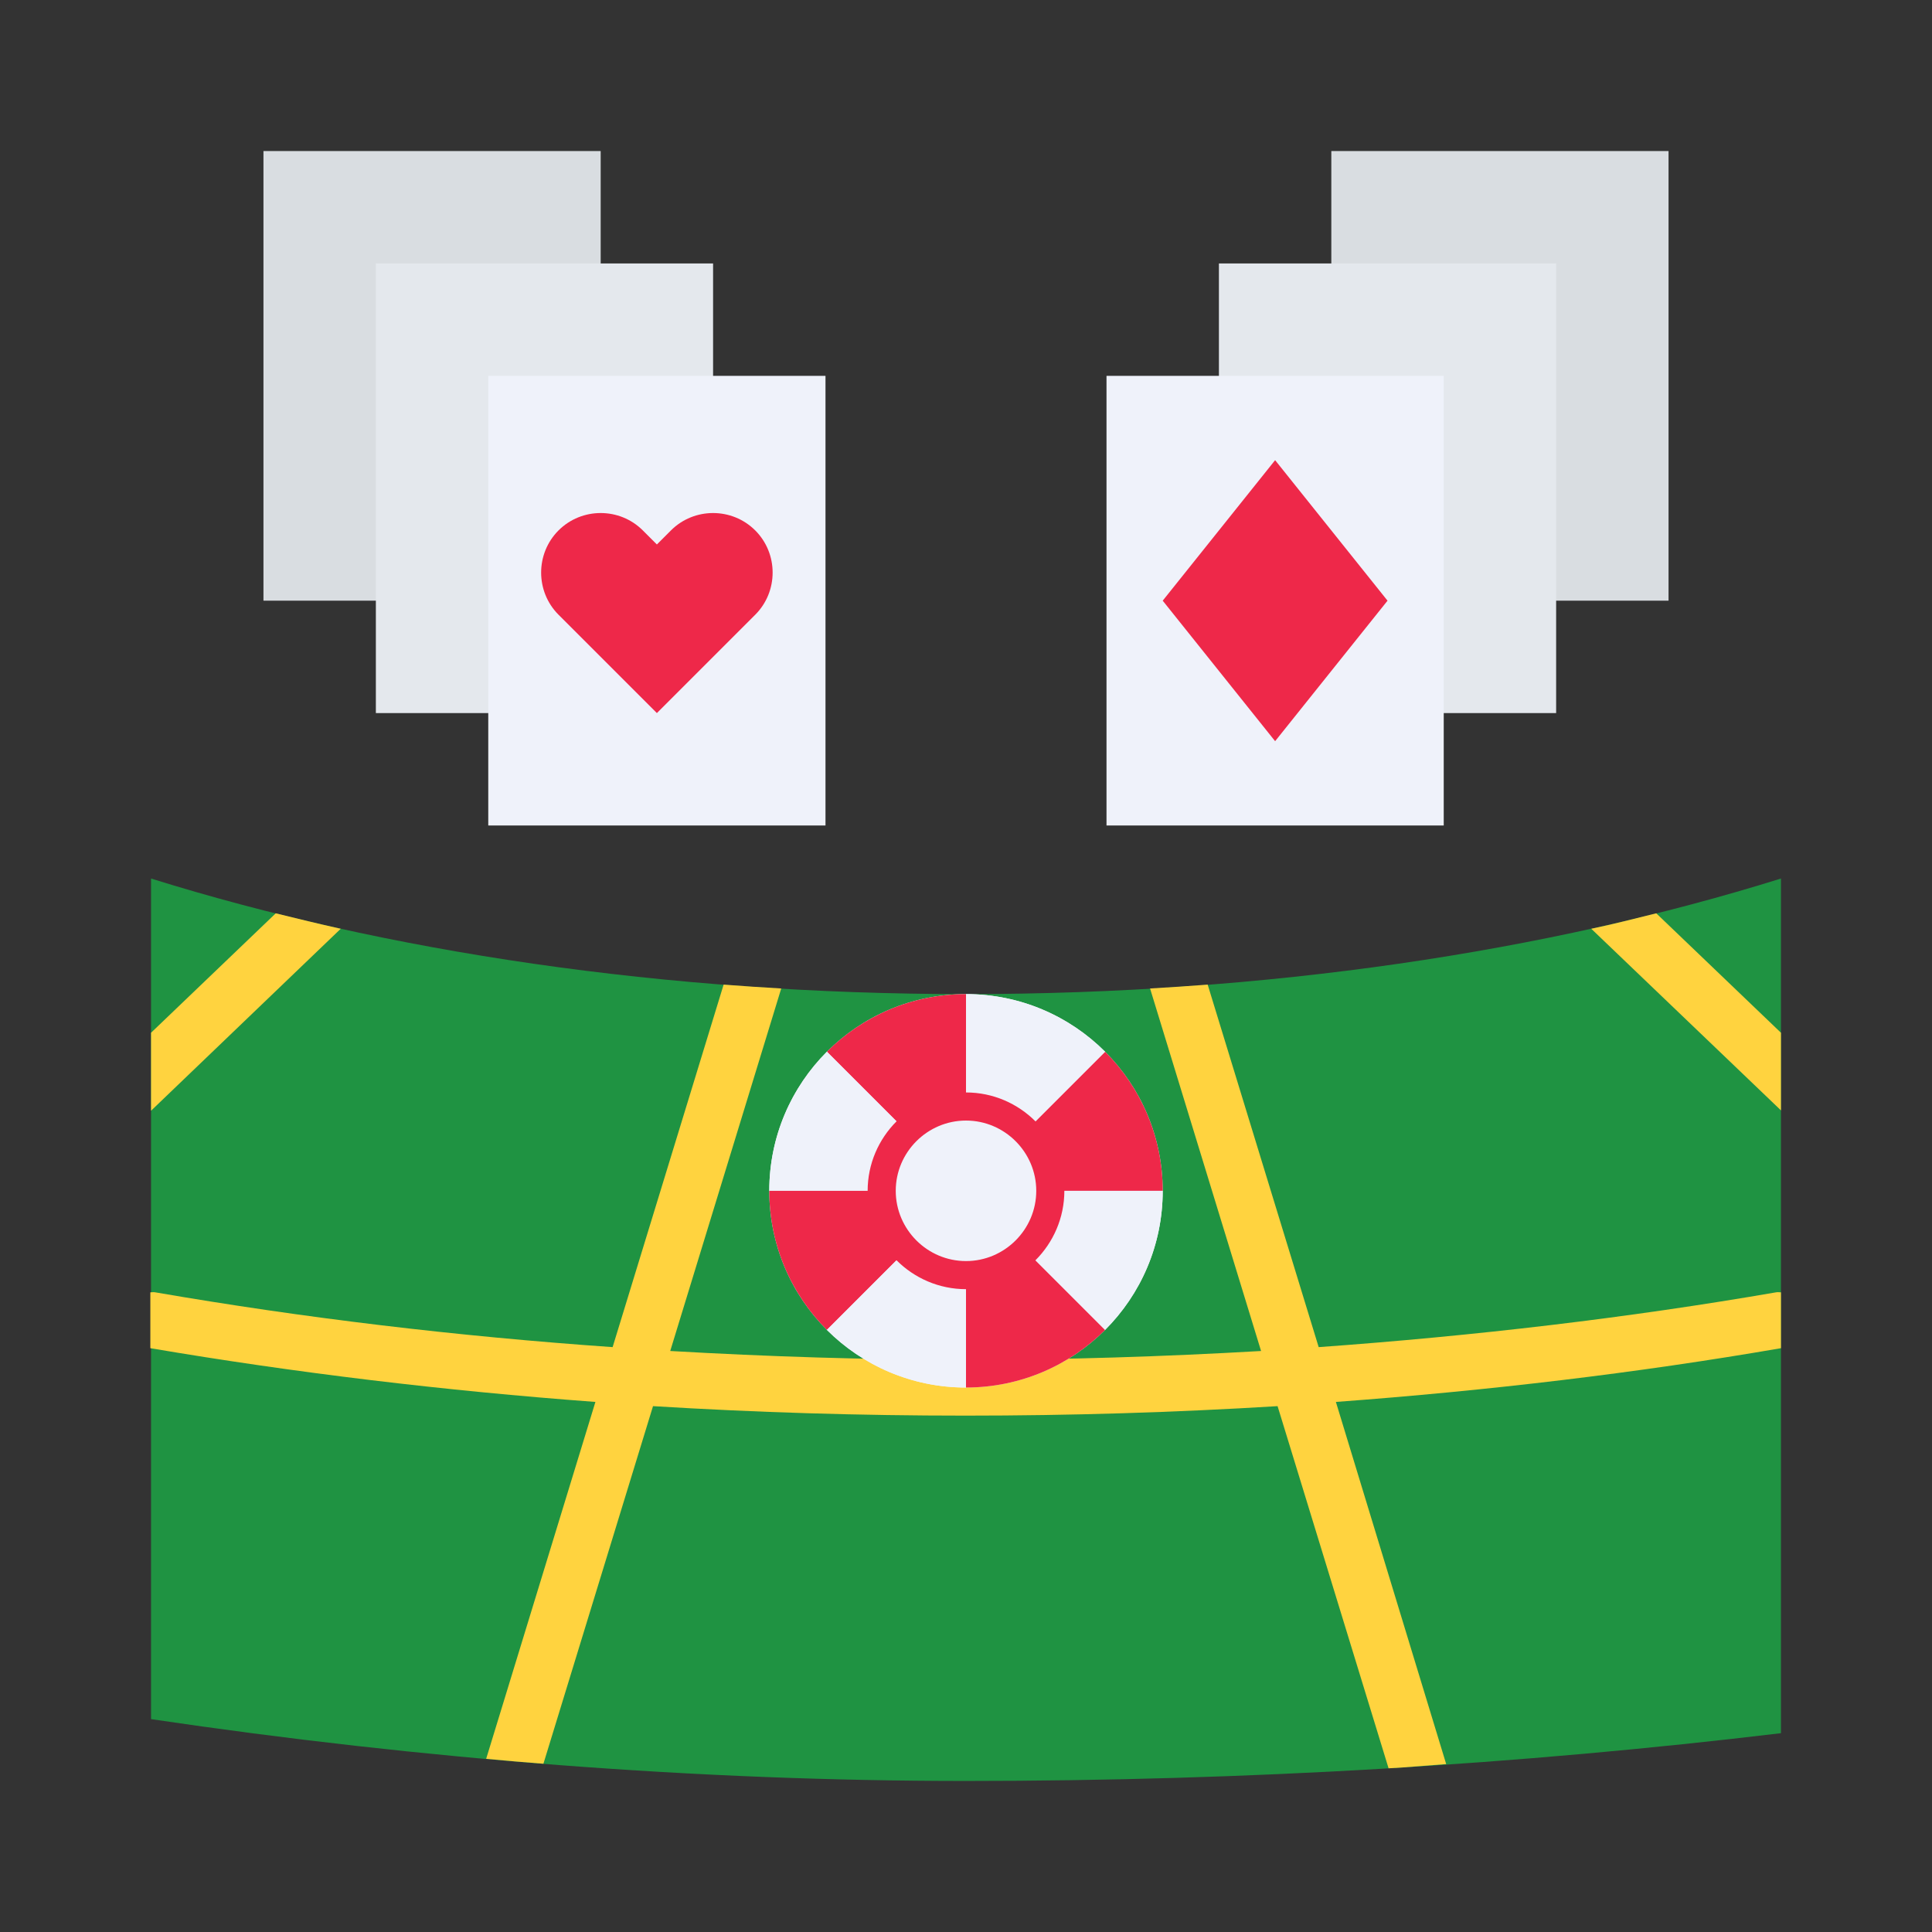 <?xml version="1.0" encoding="utf-8"?>
<!-- Generator: Adobe Illustrator 27.1.1, SVG Export Plug-In . SVG Version: 6.00 Build 0)  -->
<svg version="1.1" id="Layer_1" xmlns="http://www.w3.org/2000/svg" xmlns:xlink="http://www.w3.org/1999/xlink" x="0px" y="0px"
	 viewBox="0 0 550 550" style="enable-background:new 0 0 550 550;" xml:space="preserve">
<rect x="0" y="0" width="550" height="550" fill="#333333" stroke="none"/>
<style type="text/css">
	.st0{fill:#1F9342;}
	.st1{fill:#FFD33F;}
	.st2{fill:#D9DDE1;}
	.st3{fill:#E4E8ED;}
	.st4{fill:#EFF2FA;}
	.st5{fill:#EE2849;}
</style>
<path class="st0" d="M507,493.4c-74.1,8.9-151.9,13.6-232,13.6c-76,0-154.5-6.1-232-17.6l0-239.3c66.6,20.8,146.3,32.9,232,32.9
	s165.4-12.1,232-32.9L507,493.4z"/>
<path class="st1" d="M507,316.1V294l-35.5-34c-6.1,1.5-12.2,3.1-18.5,4.4L507,316.1z"/>
<path class="st1" d="M380.3,399.1c43.2-3.2,85.6-8.2,126.7-15.3l0-15.9c-0.5,0-0.9-0.1-1.4,0c-42.2,7.3-85.8,12.4-130.2,15.6
	l-31.6-103.2c-5.4,0.4-10.9,0.8-16.4,1.1l31.6,103.2c-27.7,1.6-55.8,2.5-84.1,2.5c-28.3,0-56.3-0.9-84.1-2.5l31.6-103.2
	c-5.5-0.3-11-0.7-16.4-1.1l-31.6,103.2c-44.4-3.1-87.9-8.3-130.2-15.6c-0.5-0.1-0.9,0-1.4,0l0,15.9c41.2,7,83.6,12.1,126.7,15.3
	l-31.1,101.6c5.4,0.5,10.9,1,16.3,1.4l31.2-101.8c29.3,1.8,59,2.7,88.9,2.7c29.9,0,59.6-0.9,88.9-2.7l31.6,103.1
	c5.5-0.3,10.9-0.8,16.4-1.2L380.3,399.1z"/>
<rect x="75" y="43" class="st2" width="96" height="128"/>
<rect x="107" y="75" class="st3" width="96" height="128"/>
<rect x="139" y="107" class="st4" width="96" height="128"/>
<path class="st5" d="M159,151L159,151c6.6-6.6,17.4-6.6,24,0l4,4l4-4c6.6-6.6,17.4-6.6,24,0v0c6.6,6.6,6.6,17.4,0,24l-28,28l-28-28
	C152.4,168.4,152.4,157.6,159,151z"/>
<rect x="379" y="43" class="st2" width="96" height="128"/>
<rect x="347" y="75" class="st3" width="96" height="128"/>
<rect x="315" y="107" class="st4" width="96" height="128"/>
<polygon class="st5" points="331,171 363,131 395,171 363,211 "/>
<circle class="st4" cx="275" cy="339" r="56"/>
<path class="st5" d="M275,315v-32c-15.5,0-29.5,6.3-39.6,16.4L258,322C262.4,317.7,268.4,315,275,315z"/>
<path class="st4" d="M258,322l-22.6-22.6C225.3,309.5,219,323.5,219,339h32C251,332.4,253.7,326.4,258,322z"/>
<path class="st5" d="M299,339h32c0-15.5-6.3-29.5-16.4-39.6L292,322C296.3,326.4,299,332.4,299,339z"/>
<path class="st4" d="M292,322l22.6-22.6C304.5,289.3,290.5,283,275,283v32C281.6,315,287.6,317.7,292,322z"/>
<path class="st5" d="M275,363v32c15.5,0,29.5-6.3,39.6-16.4L292,356C287.6,360.3,281.6,363,275,363z"/>
<path class="st4" d="M299,339c0,6.6-2.7,12.6-7,17l22.6,22.6c10.1-10.1,16.4-24.1,16.4-39.6H299z"/>
<path class="st5" d="M251,339h-32c0,15.5,6.3,29.5,16.4,39.6L258,356C253.7,351.6,251,345.6,251,339z"/>
<path class="st4" d="M258,356l-22.6,22.6c10.1,10.1,24.1,16.4,39.6,16.4v-32C268.4,363,262.4,360.3,258,356z"/>
<path class="st5" d="M275,367c-15.4,0-28-12.6-28-28s12.6-28,28-28s28,12.6,28,28S290.4,367,275,367z M275,319c-11,0-20,9-20,20
	c0,11,9,20,20,20c11,0,20-9,20-20C295,328,286,319,275,319z"/>
<path class="st1" d="M43,294v22.2l54-51.8c-6.3-1.4-12.4-2.9-18.5-4.4L43,294z"/>
</svg>
